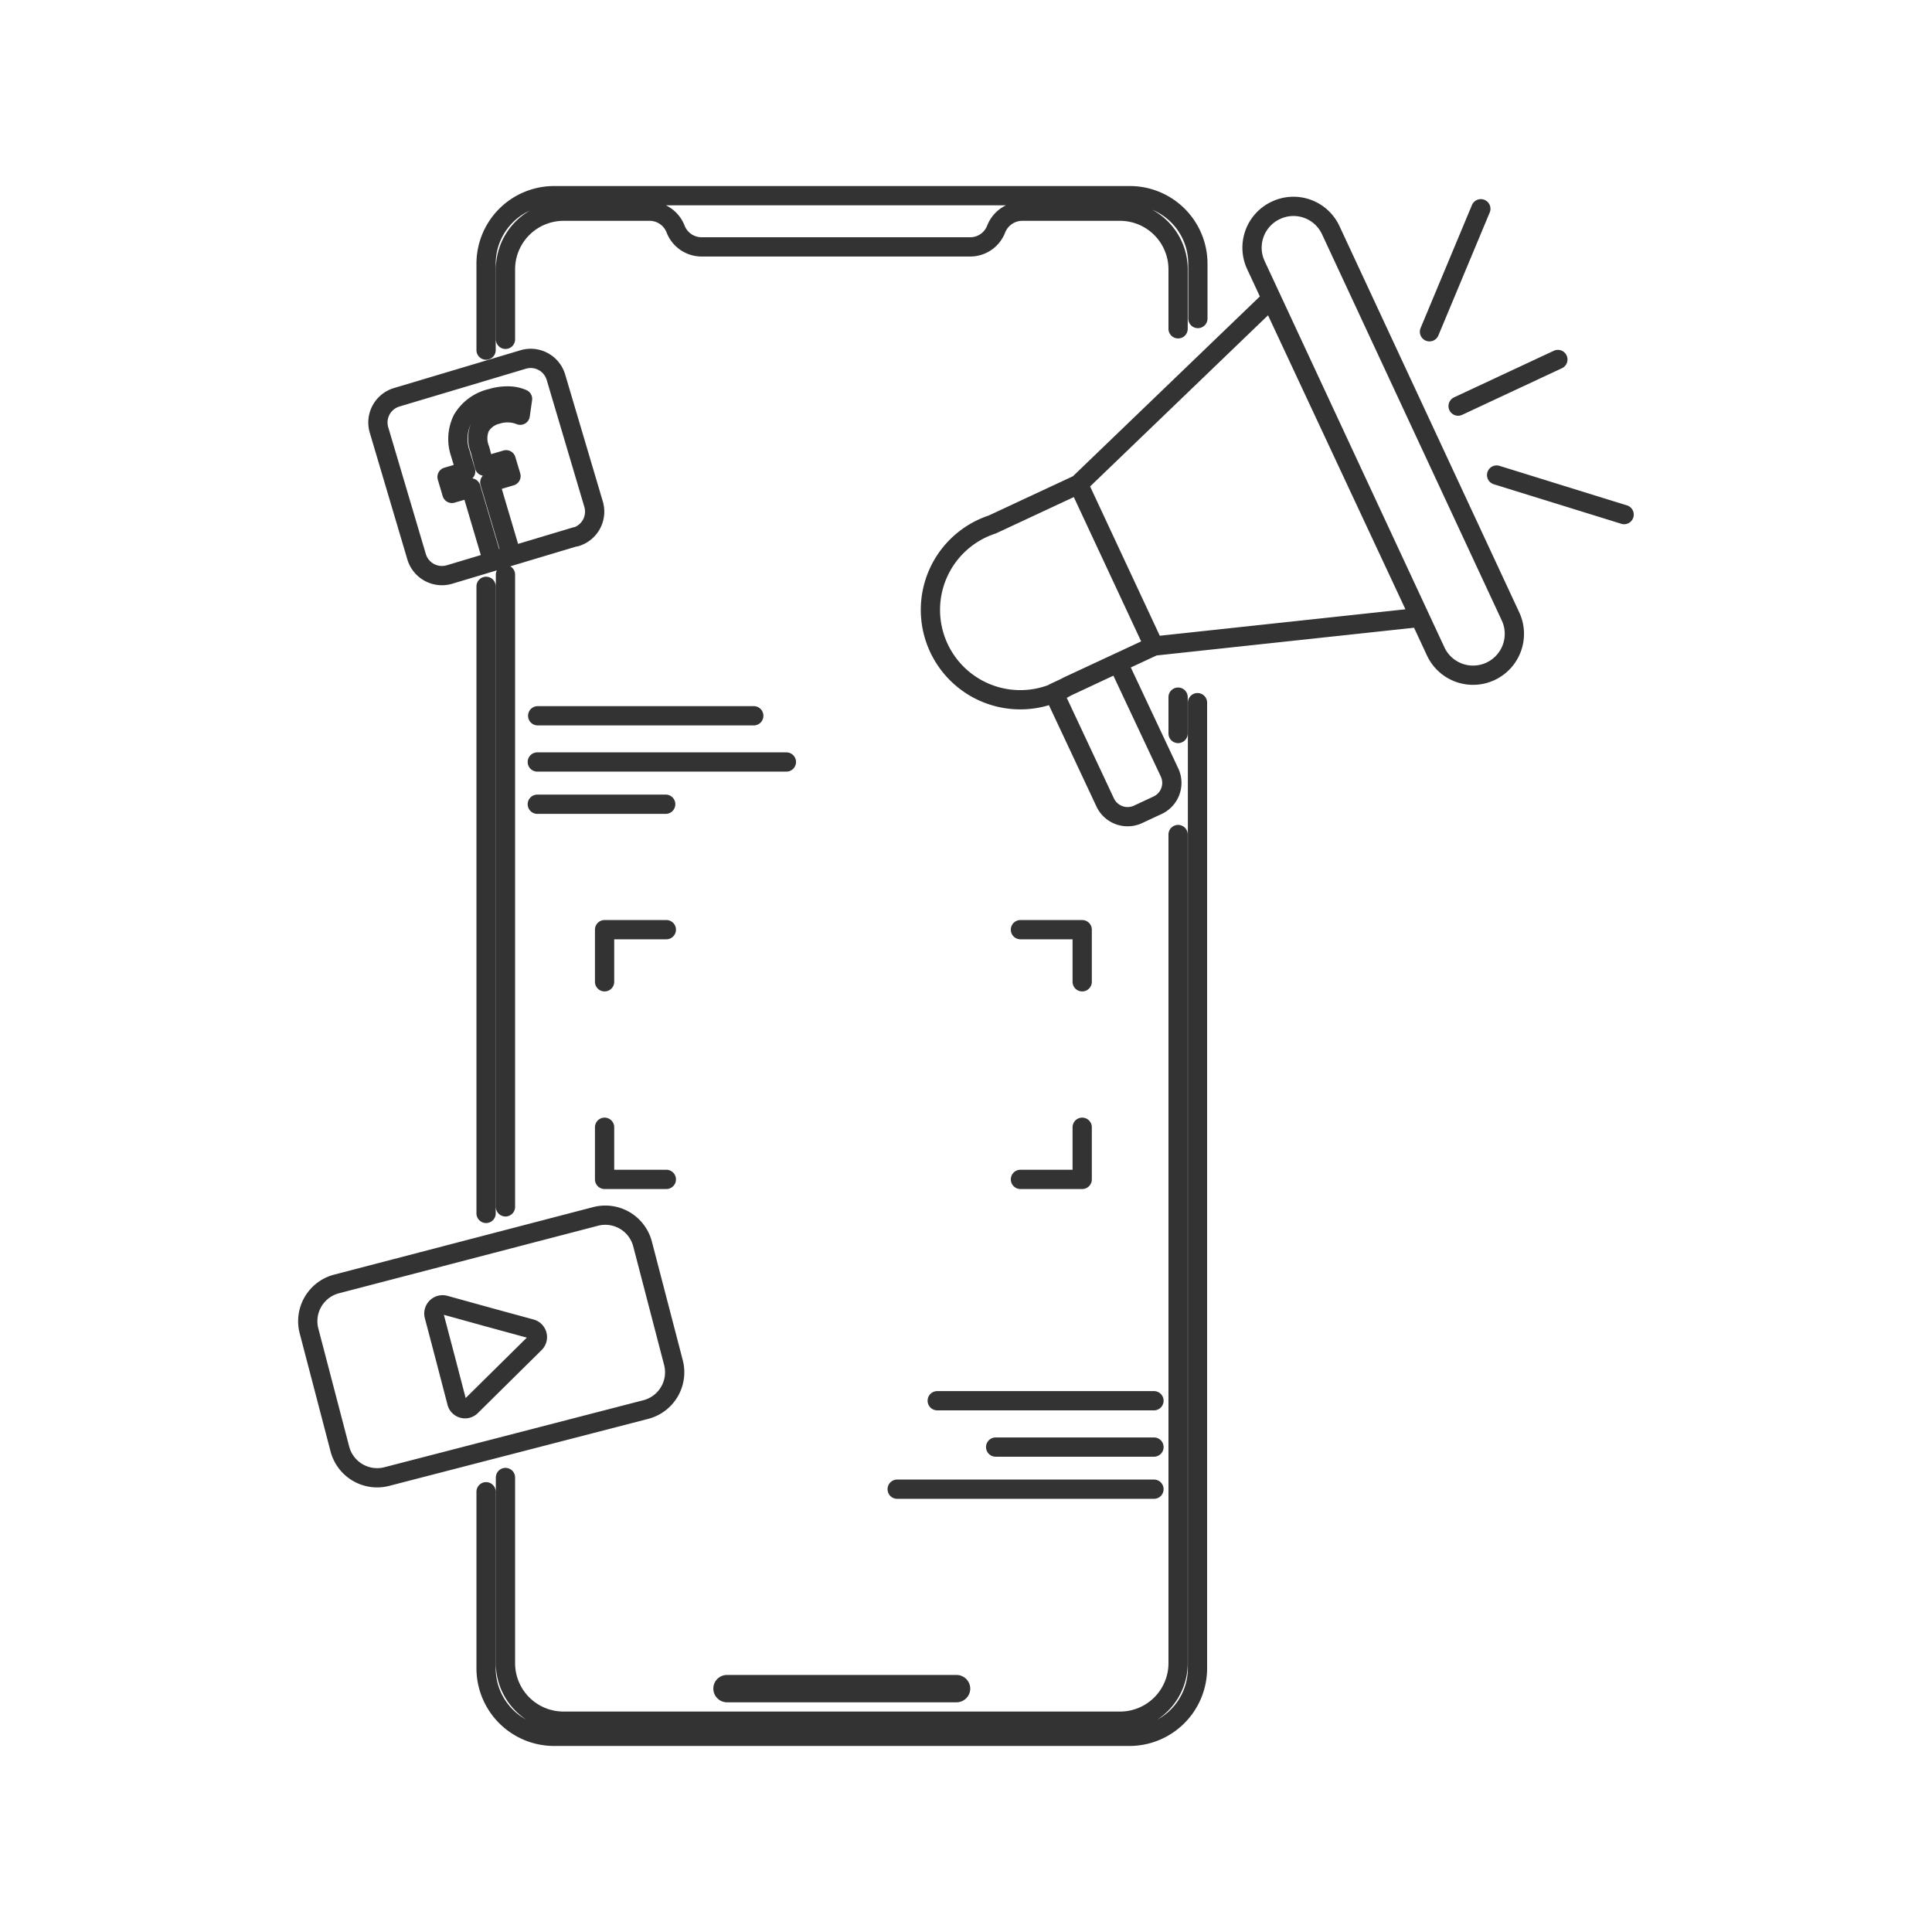 <svg viewBox="0 0 150.48 150.48" xmlns="http://www.w3.org/2000/svg"><g fill="none"><path d="m0 0h150v150h-150z"/><path d="m111.82 50.73-14-30.08a3.21 3.21 0 0 1 1.56-4.27 3.2 3.2 0 0 1 4.27 1.55l14 30.08a3.22 3.22 0 0 1 -1.56 4.28 3.21 3.21 0 0 1 -4.27-1.56zm-21.94-.41 20.71-2.23-11.59-24.8-15 14.43zm0 0-5.88-12.6-6.71 3.13a7 7 0 1 0 5.87 12.6zm-2.8 1.31-5 2.34 4 8.53a1.93 1.93 0 0 0 2.56.93l1.52-.71a1.92 1.92 0 0 0 .93-2.56zm26.49-20 7.77-3.63m-10-2.16 4-9.58m11.16 23.82-9.93-3.08m-78.71-9.73v-6.72a5.3 5.3 0 0 1 5.3-5.31h44.84a5.3 5.3 0 0 1 5.3 5.31v4.26m-55.44 69.7v-48.84m55.41 9.06v75.2a5.3 5.3 0 0 1 -5.3 5.31h-44.81a5.3 5.3 0 0 1 -5.3-5.31v-13.74m1.51-1.11v14.44a4.52 4.52 0 0 0 4.5 4.54h43.39a4.52 4.52 0 0 0 4.5-4.54v-64.52m-52.39-20.24v49.24m52.39-68.39v-4.61a4.53 4.53 0 0 0 -4.5-4.55h-7.67a2.19 2.19 0 0 0 -2 1.39 2.17 2.17 0 0 1 -2 1.39h-20.97a2.18 2.18 0 0 1 -2-1.39 2.17 2.17 0 0 0 -2-1.39h-6.7a4.53 4.53 0 0 0 -4.55 4.55v5.43m52.39 27.87v2.83m-17.26 74.08h-17.87a.31.31 0 0 0 -.32.31.32.32 0 0 0 .32.32h17.87a.32.32 0 0 0 .32-.32.32.32 0 0 0 -.32-.31zm-24.21-21.42-20.14 5.21a3 3 0 0 1 -3.68-2.15l-2.4-9.18a3 3 0 0 1 2.16-3.67l20.14-5.25a3 3 0 0 1 3.68 2.15l2.39 9.18a3 3 0 0 1 -2.15 3.71zm-12.29-7.21-3.36-.93a.68.68 0 0 0 -.83.81l.89 3.38.88 3.38a.66.66 0 0 0 1.11.31l2.49-2.46 2.48-2.45a.67.67 0 0 0 -.29-1.12zm35 6.52h16.88m-12.33 3.61h12.33m-20 3.28h20m-48-60.24h16.83m-16.86 3.6h19.4m-19.4 3.29h10m-4.76 13.83v-4.06h4.81m-4.81 15.39v4.06h4.81m32.39-15.39v-4.06h-4.81m0 19.45h4.81v-4.06m-39.45-46-9.84 2.95a2.06 2.06 0 0 1 -2.55-1.38l-2.93-9.88a2.05 2.05 0 0 1 1.39-2.55l9.84-2.94a2.05 2.05 0 0 1 2.55 1.38l2.93 9.88a2.05 2.05 0 0 1 -1.39 2.56zm-5 1.47-1.69-5.7 1.65-.49-.38-1.27-1.69.5-.35-1.31a2.28 2.28 0 0 1 0-1.72 2.06 2.06 0 0 1 1.32-1 2.69 2.69 0 0 1 1.82.06l.18-1.27a2.86 2.86 0 0 0 -1.16-.23 4.32 4.32 0 0 0 -1.28.19 3.53 3.53 0 0 0 -2.24 1.63 3.45 3.45 0 0 0 -.16 2.68l.41 1.38-1.45.43.38 1.28 1.48-.43 1.69 5.7z" stroke="#333" stroke-linecap="round" stroke-linejoin="round" stroke-width="1.5"/></g></svg>